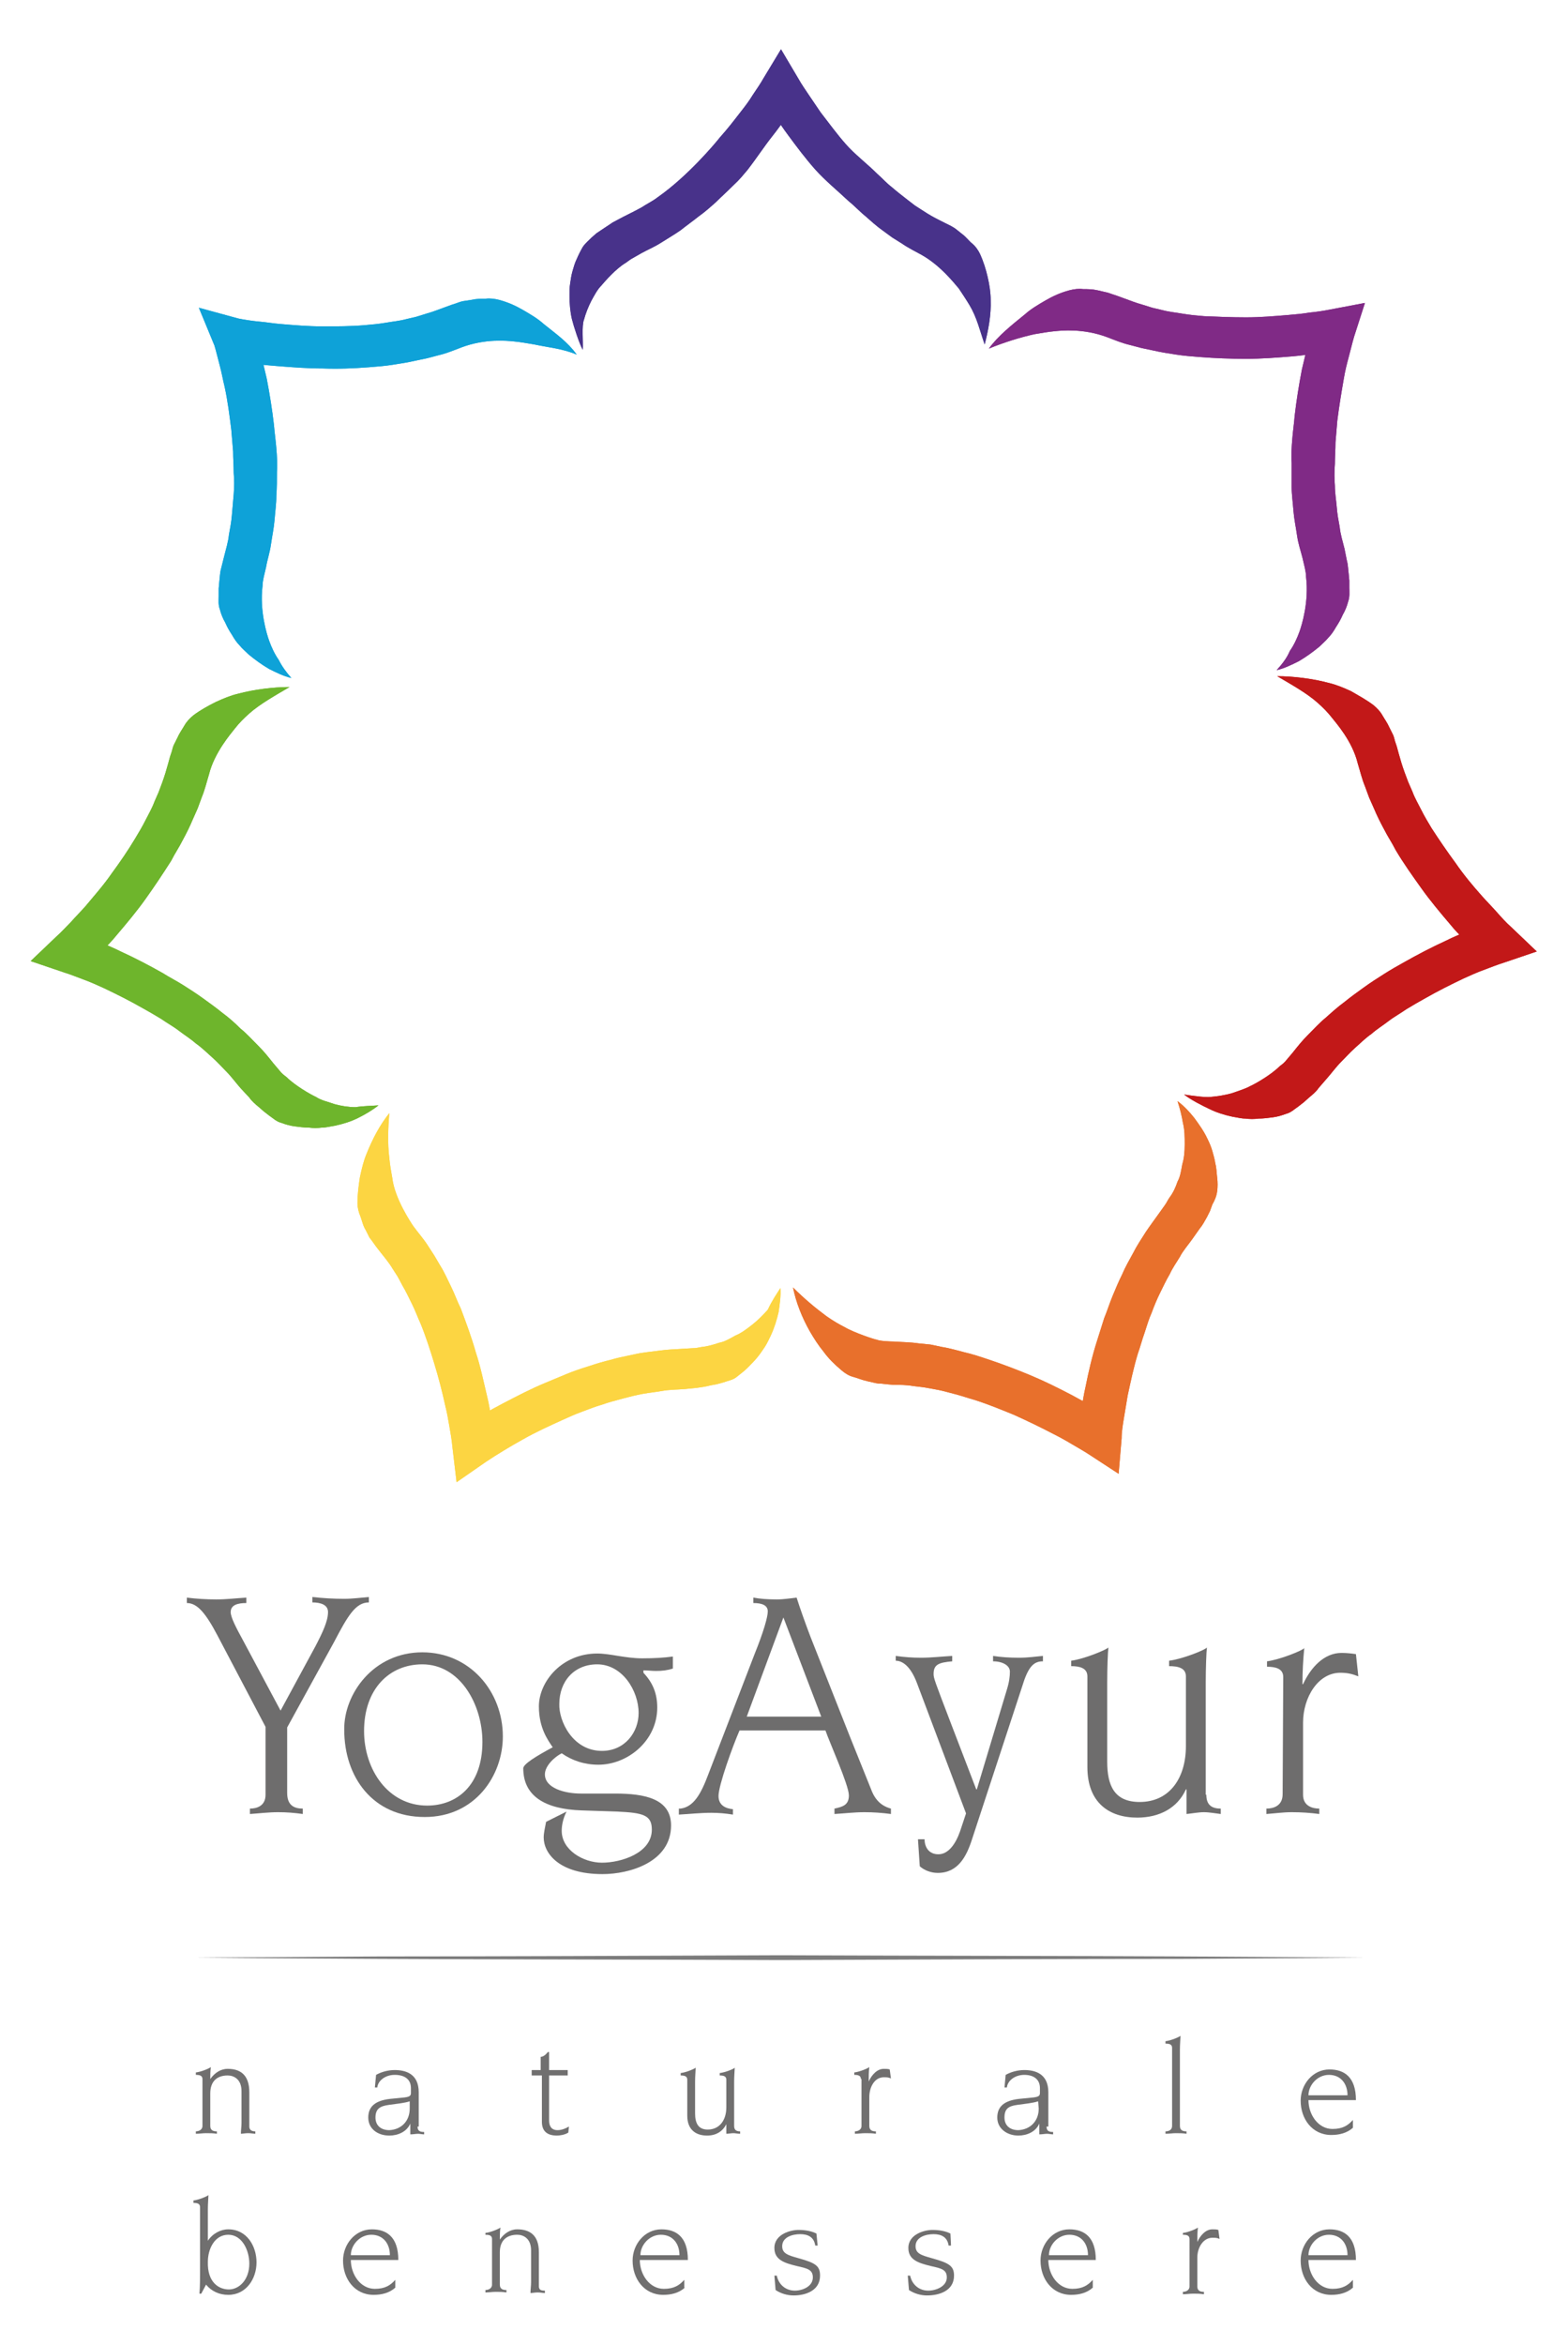 <?xml version="1.0" encoding="utf-8"?>
<!-- Generator: Adobe Illustrator 26.0.1, SVG Export Plug-In . SVG Version: 6.00 Build 0)  -->
<svg version="1.1" id="Livello_1" xmlns="http://www.w3.org/2000/svg" xmlns:xlink="http://www.w3.org/1999/xlink" x="0px" y="0px"
	 viewBox="0 0 261 390.1" style="enable-background:new 0 0 261 390.1;" xml:space="preserve">
<style type="text/css">
	.st0{fill:#48328A;}
	.st1{fill:#0EA2D8;}
	.st2{fill:#C21818;}
	.st3{fill:#706F6F;}
	.st4{fill:#6E6D6D;}
	.st5{fill:#7C7C7C;}
	.st6{fill:#E8702C;}
	.st7{fill:#FCD542;}
	.st8{fill:#6EB52C;}
	.st9{fill:#802A86;}
</style>
<g>
	<path class="st0" d="M147.2,53.8"/>
	<path class="st1" d="M88.1,60.9"/>
	<path class="st2" d="M212.7,139.5"/>
	<path class="st0" d="M148.8,48.2"/>
	<path class="st0" d="M100.2,49.7"/>
	<path class="st2" d="M246.4,168.3"/>
	<path class="st0" d="M163,49.2"/>
	<path class="st0" d="M99.6,51.2"/>
	<path class="st3" d="M34.3,380.1l-0.8,1.5h-0.3c0.1-1.1,0.1-2.6,0.1-4.5v-9.9c0-0.6-0.5-0.7-1.1-0.7v-0.4c0.9-0.1,2.3-0.7,2.5-0.9
		c0,0.3-0.1,1.4-0.1,2.3v5.3l0,0c0.8-1.2,2.1-1.9,3.4-1.9c3.1,0,4.7,2.8,4.7,5.5s-1.7,5.4-4.7,5.4C36.5,381.8,35.2,381.2,34.3,380.1
		 M38.1,380.9c1.7,0,3.4-1.6,3.4-4.3c0-2.2-1.2-4.8-3.5-4.8s-3.4,2.4-3.4,4.5C34.5,379.7,36.4,380.9,38.1,380.9"/>
	<path class="st3" d="M65.8,380.6c-1,0.9-2.3,1.2-3.6,1.2c-3.2,0-5.1-2.7-5.1-5.7c0-2.7,2-5.2,4.8-5.2c2.5,0,4.4,1.3,4.4,5.1h-7.9
		c0,2.4,1.6,4.8,4,4.8c1.7,0,2.6-0.6,3.4-1.5L65.8,380.6L65.8,380.6z M64.9,375.2c0-1.9-1.1-3.4-3.1-3.4c-1.9,0-3.4,1.7-3.4,3.4
		H64.9z"/>
	<path class="st3" d="M81.9,372.5c0-0.6-0.5-0.7-1.1-0.7v-0.3c0.9-0.1,2.3-0.7,2.5-0.9c-0.1,0.7-0.1,1.3-0.1,2l0,0
		c0.7-1,1.7-1.7,2.9-1.7c2,0,3.6,0.9,3.6,3.8v5.7c0,0.7,0.6,0.7,1,0.7v0.4c-0.3,0-0.7-0.1-1.2-0.1s-0.9,0.1-1.2,0.1
		c0-0.6,0.1-1.2,0.1-1.8v-5.3c0-2-1.3-2.6-2.3-2.6c-1.7,0-2.9,0.9-2.9,2.9v5.4c0,0.8,0.6,0.9,1.1,0.9v0.4c-0.6-0.1-1.2-0.1-1.8-0.1
		c-0.6,0-1.1,0.1-1.7,0.1V381c0.4,0,1.1-0.2,1.1-0.9V372.5z"/>
	<path class="st3" d="M114,380.6c-1,0.9-2.3,1.2-3.6,1.2c-3.2,0-5.1-2.7-5.1-5.7c0-2.7,2-5.2,4.8-5.2c2.5,0,4.4,1.3,4.4,5.1h-8
		c0,2.4,1.6,4.8,4,4.8c1.7,0,2.6-0.6,3.4-1.5v1.3H114z M113.1,375.2c0-1.9-1.1-3.4-3.1-3.4c-1.9,0-3.4,1.7-3.4,3.4H113.1z"/>
	<path class="st3" d="M136.1,373.6h-0.4c-0.2-1.4-1.2-1.9-2.5-1.9s-3,0.5-3,2c0,1.2,0.9,1.5,2.7,2c2.9,0.8,3.6,1.3,3.6,2.9
		c0,2.5-2.4,3.3-4.4,3.3c-1,0-2.1-0.3-3-0.9l-0.2-2.4h0.4c0.3,1.5,1.5,2.5,3,2.5c1.3,0,3-0.7,3-2.2c0-1.3-0.9-1.5-2.7-1.9
		c-2-0.5-3.7-1-3.7-3c0-2.3,2.7-3,4-3c1.2,0,2.2,0.2,3,0.6L136.1,373.6z"/>
	<path class="st3" d="M158.3,373.6h-0.4c-0.2-1.4-1.2-1.9-2.5-1.9s-3,0.5-3,2c0,1.2,0.9,1.5,2.7,2c2.9,0.8,3.7,1.3,3.7,2.9
		c0,2.5-2.4,3.3-4.5,3.3c-1,0-2.1-0.3-3-0.9l-0.2-2.4h0.4c0.3,1.5,1.5,2.5,3,2.5c1.3,0,3.1-0.7,3.1-2.2c0-1.3-0.9-1.5-2.7-1.9
		c-2-0.5-3.7-1-3.7-3c0-2.3,2.7-3,4-3c1.2,0,2.2,0.2,3,0.6L158.3,373.6z"/>
	<path class="st3" d="M181.9,380.6c-1,0.9-2.3,1.2-3.6,1.2c-3.2,0-5.1-2.7-5.1-5.7c0-2.7,2-5.2,4.8-5.2c2.5,0,4.4,1.3,4.4,5.1h-7.9
		c0,2.4,1.6,4.8,4,4.8c1.7,0,2.6-0.6,3.4-1.5V380.6z M181.1,375.2c0-1.9-1.1-3.4-3.1-3.4c-1.9,0-3.4,1.7-3.4,3.4H181.1z"/>
	<path class="st3" d="M198,372.5c0-0.6-0.5-0.7-1.1-0.7v-0.3c0.9-0.1,2.3-0.7,2.5-0.9c-0.1,0.8-0.1,1.6-0.1,2.4l0,0
		c0.5-1.1,1.4-2.1,2.5-2.1c0.4,0,0.7,0,1,0.1l0.2,1.5c-0.4-0.2-0.7-0.2-1.2-0.2c-1.5,0-2.5,1.6-2.5,3.3v4.8c0,0.8,0.6,0.9,1.1,0.9
		v0.4c-0.6-0.1-1.2-0.1-1.8-0.1c-0.6,0-1.1,0.1-1.7,0.1v-0.4c0.4,0,1.1-0.2,1.1-0.9V372.5z"/>
	<path class="st3" d="M225.2,380.6c-1,0.9-2.3,1.2-3.6,1.2c-3.2,0-5.1-2.7-5.1-5.7c0-2.7,2-5.2,4.8-5.2c2.5,0,4.4,1.3,4.4,5.1h-7.9
		c0,2.4,1.6,4.8,4,4.8c1.7,0,2.6-0.6,3.4-1.5L225.2,380.6L225.2,380.6z M224.3,375.2c0-1.9-1.1-3.4-3.1-3.4c-1.9,0-3.4,1.7-3.4,3.4
		H224.3z"/>
	<path class="st4" d="M31.1,265.8c1.6,0.2,3.3,0.3,4.9,0.3c1.7,0,3.3-0.2,5-0.3v0.9c-1.4,0-2.6,0.3-2.6,1.5c0,0.9,0.9,2.6,2.1,4.8
		l6.2,11.6l5.8-10.7c1.2-2.3,2.1-4.2,2.1-5.7c0-1.2-1.2-1.6-2.6-1.6v-0.9c1.8,0.2,3.5,0.3,5.3,0.3c1.4,0,2.8-0.2,4.1-0.3v0.9
		c-2.2,0-3.5,2.2-5.8,6.6l-7.8,14.2v10.9c0,2.1,1.2,2.6,2.6,2.6v0.9c-1.4-0.2-2.7-0.3-4.1-0.3c-1.6,0-3.2,0.2-4.7,0.3v-0.9
		c1.1,0,2.6-0.4,2.6-2.3v-11.3l-8-15.2c-2-3.8-3.4-5.4-5.1-5.4V265.8z"/>
	<path class="st4" d="M70.3,274.9c7.9,0,13.4,6.5,13.4,14c0,6.5-4.6,13.4-13,13.4c-8.7,0-13.4-6.7-13.4-14.5
		C57.2,281.9,62.1,274.9,70.3,274.9 M71.1,300.4c4.9,0,9.2-3.3,9.2-10.6c0-6.2-3.7-12.9-10-12.9c-5.5,0-9.7,4.1-9.7,11.1
		C60.6,294.4,64.6,300.4,71.1,300.4"/>
	<path class="st4" d="M112,277.6c-0.9,0.3-1.8,0.4-2.8,0.4c-0.7,0-1.4-0.1-2.1-0.1v0.4c1.6,1.7,2.3,3.5,2.3,5.8
		c0,5.5-4.9,9.5-9.8,9.5c-2.3,0-4.4-0.7-6.1-1.9c-1.2,0.6-2.8,2.1-2.8,3.5c0,2.3,3.3,3.2,6,3.2h5.7c4.8,0,9.3,0.8,9.3,5.3
		c0,6.1-6.9,8.1-11.4,8.1c-7.3,0-9.8-3.5-9.8-6.1c0-0.7,0.2-1.6,0.4-2.6l3.4-1.7c-0.6,1.2-0.8,2.3-0.8,3.2c0,3.2,3.6,5.3,6.7,5.3
		c3.2,0,8.3-1.6,8.3-5.5c0-2.4-1.4-2.8-5.7-3l-6-0.2c-6.1-0.2-9.7-2.4-9.7-7c0-0.7,2.1-2,4.9-3.5c-0.8-1.2-2.3-3.2-2.3-6.8
		c0-4.1,3.8-8.8,9.7-8.8c1.1,0,2.3,0.2,3.5,0.4c1.3,0.2,2.6,0.4,4,0.4c2.1,0,3.6-0.1,5.1-0.3L112,277.6z M100.2,291.3
		c3.8,0,6.1-3.1,6.1-6.3c0-3.7-2.7-8.1-6.9-8.1c-3.8,0-6.3,2.8-6.3,6.6C93,286.3,95.3,291.3,100.2,291.3"/>
	<path class="st4" d="M113.3,300.9c2.2-0.3,3.4-2.5,4.6-5.7l7.7-20c1.5-3.7,2.2-6.2,2.2-7.1c0-1-0.9-1.4-2.4-1.4v-0.9
		c1.1,0.2,2.3,0.3,3.9,0.3c1.2,0,2.3-0.2,3.3-0.3c0.5,1.6,1.5,4.4,2.3,6.5l6.6,16.7l3.5,8.7c0.9,2.5,2.6,3,3.3,3.2v0.9
		c-1.5-0.2-2.9-0.3-4.4-0.3c-1.7,0-3.3,0.2-5,0.3v-0.9c1.4-0.3,2.4-0.6,2.4-2.2c0-1.7-3.3-9-3.9-10.8h-14.3
		c-1.1,2.5-3.5,9.1-3.5,10.9c0,1.7,1.4,2.1,2.4,2.2v0.9c-1.2-0.2-2.4-0.3-3.6-0.3c-1.8,0-3.6,0.2-5.4,0.3v-1H113.3z M136.7,285.6
		l-6.3-16.5l-6.1,16.5H136.7z"/>
	<path class="st4" d="M152.7,280.2c-1.2-3.3-2.7-3.9-3.6-3.9v-0.8c1.4,0.2,2.8,0.3,4.2,0.3c1.7,0,3.4-0.2,5.2-0.3v0.9
		c-2.2,0.2-3.1,0.5-3.1,2.1c0,0.7,0.2,1.2,2.8,8l4.3,11.2h0.1l5-16.6c0.4-1.3,0.5-2.2,0.5-3c0-1-1.2-1.7-2.8-1.7v-0.9
		c1.3,0.2,2.7,0.3,4.3,0.3c1.6,0,2.8-0.2,4-0.3v0.9c-1.3,0-2.2,0.6-3.1,3.1l-8.7,26.5c-0.9,2.8-2.3,5.6-5.7,5.6
		c-1.1,0-2.2-0.4-3-1.1l-0.3-4.5h1.1c0,1.3,0.7,2.5,2.3,2.5c1.7,0,2.9-1.8,3.6-3.8l1-3L152.7,280.2z"/>
	<path class="st4" d="M200.8,298.6c0,1.7,0.9,2.3,2.4,2.3v0.9c-0.9-0.1-1.9-0.3-2.8-0.3s-1.9,0.2-2.9,0.3v-4.1h-0.1
		c-1.4,3.1-4.4,4.7-8.1,4.7c-4.7,0-8.3-2.5-8.3-8.4v-15.1c0-1.4-1.3-1.7-2.7-1.7v-0.9c2.2-0.3,5.8-1.8,6.2-2.2
		c-0.1,0.7-0.2,3.5-0.2,5.7v13.3c0,4,1.2,6.7,5.4,6.7c5,0,7.7-4,7.7-9.3v-11.6c0-1.4-1.3-1.7-2.8-1.7v-0.9c2.3-0.3,6-1.8,6.3-2.2
		c-0.1,0.7-0.2,3.5-0.2,5.7v18.8H200.8z"/>
	<path class="st4" d="M213.6,279c0-1.4-1.3-1.7-2.7-1.7v-0.9c2.2-0.3,5.9-1.8,6.2-2.2c-0.2,2-0.3,4-0.3,6h0.1
		c1.3-2.8,3.5-5.2,6.4-5.2c0.9,0,1.7,0.1,2.4,0.2l0.4,3.7c-1-0.4-1.8-0.6-3-0.6c-3.7,0-6.2,4.1-6.2,8.3v12c0,1.9,1.6,2.3,2.7,2.3
		v0.9c-1.5-0.2-3-0.3-4.6-0.3c-1.4,0-2.8,0.2-4.2,0.3v-0.9c1.1,0,2.7-0.4,2.7-2.4L213.6,279L213.6,279z"/>
	<path class="st3" d="M33.7,345.9c0-0.6-0.5-0.7-1.1-0.7v-0.4c0.9-0.1,2.3-0.7,2.5-0.9c-0.1,0.7-0.1,1.3-0.1,2l0,0
		c0.7-1,1.7-1.7,2.9-1.7c2,0,3.6,0.9,3.6,3.9v5.7c0,0.7,0.6,0.8,1,0.8v0.4c-0.3,0-0.7-0.1-1.2-0.1s-0.9,0.1-1.2,0.1
		c0-0.6,0.1-1.2,0.1-1.8v-5.3c0-2-1.3-2.6-2.3-2.6c-1.7,0-2.9,0.9-2.9,3v5.4c0,0.8,0.6,0.9,1.1,0.9v0.4c-0.6-0.1-1.2-0.1-1.8-0.1
		c-0.6,0-1.1,0.1-1.7,0.1v-0.4c0.4,0,1.1-0.2,1.1-0.9V345.9z"/>
	<path class="st3" d="M69.5,353.8c0,0.8,0.5,0.9,1.1,0.9v0.4c-0.3,0-0.7-0.1-1-0.1c-0.4,0-0.8,0.1-1.3,0.1v-1.8l0,0
		c-0.6,1.4-2.1,2-3.5,2c-1.9,0-3.5-1.1-3.5-3c0-1.7,1-2.8,3.6-3.1l2-0.2c1.3-0.1,1.5-0.3,1.5-0.8v-0.8c0-1.5-1.1-2.2-2.7-2.2
		s-2.8,1-2.9,2.1h-0.4l0.2-2.1c0.9-0.5,2-0.8,3.1-0.8c1.8,0,4,0.6,4,3.7v5.7H69.5z M68.2,349.6c-0.9,0.3-2.1,0.4-3.5,0.6
		c-1.5,0.2-2.2,0.7-2.2,2.1s1,2.1,2.3,2.1c2-0.1,3.4-1.5,3.4-3.6L68.2,349.6L68.2,349.6z"/>
	<path class="st3" d="M88.5,344.4H90v-2.2c0.4,0,0.8-0.3,1.2-0.8h0.2v3h3.1v0.9h-3.1v7.5c0,0.8,0.3,1.6,1.4,1.6
		c0.7,0,1.4-0.3,1.9-0.6l-0.1,1c-0.6,0.4-1.5,0.5-1.9,0.5c-1.8,0-2.5-0.9-2.5-2.3v-7.7h-1.7V344.4z"/>
	<path class="st3" d="M122.2,353.7c0,0.7,0.4,0.9,1,0.9v0.4c-0.4,0-0.8-0.1-1.1-0.1c-0.4,0-0.8,0.1-1.2,0.1v-1.6l0,0
		c-0.6,1.2-1.7,1.9-3.2,1.9c-1.9,0-3.3-1-3.3-3.3v-6c0-0.6-0.5-0.7-1.1-0.7v-0.4c0.9-0.1,2.3-0.7,2.5-0.9c0,0.3-0.1,1.4-0.1,2.3v5.3
		c0,1.6,0.5,2.7,2.1,2.7c2,0,3.1-1.6,3.1-3.7V346c0-0.6-0.5-0.7-1.1-0.7v-0.4c0.9-0.1,2.4-0.7,2.5-0.9c0,0.3-0.1,1.4-0.1,2.3
		L122.2,353.7L122.2,353.7z"/>
	<path class="st3" d="M143.3,345.9c0-0.6-0.5-0.7-1.1-0.7v-0.4c0.9-0.1,2.3-0.7,2.5-0.9c-0.1,0.8-0.1,1.6-0.1,2.4l0,0
		c0.5-1.1,1.4-2.1,2.5-2.1c0.4,0,0.7,0,1,0.1l0.2,1.5c-0.4-0.2-0.7-0.2-1.2-0.2c-1.5,0-2.4,1.6-2.4,3.3v4.8c0,0.8,0.6,0.9,1.1,0.9
		v0.4c-0.6-0.1-1.2-0.1-1.8-0.1c-0.6,0-1.1,0.1-1.7,0.1v-0.4c0.4,0,1.1-0.2,1.1-0.9v-7.8H143.3z"/>
	<path class="st3" d="M174.2,353.8c0,0.8,0.5,0.9,1.1,0.9v0.4c-0.3,0-0.7-0.1-1-0.1c-0.4,0-0.8,0.1-1.3,0.1v-1.8l0,0
		c-0.6,1.4-2.1,2-3.5,2c-1.8,0-3.5-1.1-3.5-3c0-1.7,1-2.8,3.6-3.1l2-0.2c1.3-0.1,1.5-0.3,1.5-0.8v-0.8c0-1.5-1.1-2.2-2.6-2.2
		c-1.6,0-2.8,1-2.9,2.1h-0.4l0.2-2.1c0.9-0.5,2-0.8,3.1-0.8c1.8,0,4,0.6,4,3.7v5.7H174.2z M172.8,349.6c-0.9,0.3-2.1,0.4-3.5,0.6
		c-1.5,0.2-2.1,0.7-2.1,2.1s1,2.1,2.3,2.1c2-0.1,3.4-1.5,3.4-3.6L172.8,349.6L172.8,349.6z"/>
	<path class="st3" d="M195.1,340.7c0-0.6-0.5-0.7-1.1-0.7v-0.4c0.9-0.1,2.3-0.7,2.5-0.9c0,0.3-0.1,1.4-0.1,2.3v12.7
		c0,0.8,0.6,0.9,1.1,0.9v0.4c-0.6-0.1-1.2-0.1-1.8-0.1c-0.5,0-1.1,0.1-1.7,0.1v-0.4c0.5,0,1.1-0.2,1.1-0.9V340.7z"/>
	<path class="st3" d="M225.2,354c-1,0.9-2.3,1.2-3.6,1.2c-3.2,0-5.1-2.7-5.1-5.7c0-2.7,2-5.2,4.8-5.2c2.5,0,4.4,1.3,4.4,5.1h-7.9
		c0,2.4,1.6,4.8,4,4.8c1.7,0,2.6-0.6,3.4-1.5L225.2,354L225.2,354z M224.3,348.6c0-1.9-1.1-3.4-3.1-3.4c-1.9,0-3.4,1.7-3.4,3.4
		H224.3z"/>
	<path class="st5" d="M32.6,325.7c0,0,12.2-0.1,30.4-0.2c18.2,0,42.6-0.1,66.9-0.2c24.3,0.1,48.7,0.1,66.9,0.2
		c18.2,0.1,30.4,0.2,30.4,0.2s-12.2,0.1-30.4,0.2c-18.2,0-42.6,0.1-66.9,0.2c-24.3-0.1-48.7-0.1-66.9-0.2
		C44.8,325.8,32.6,325.7,32.6,325.7"/>
	<path class="st6" d="M196,183.2c1.1,0.8,2,1.8,2.8,2.8c0.8,1.1,1.6,2.2,2.2,3.5c0.3,0.6,0.6,1.3,0.8,2c0.2,0.7,0.4,1.4,0.5,2.1
		c0.2,0.7,0.2,1.5,0.3,2.3c0.1,0.8,0.1,1.6,0,2.3c-0.1,0.8-0.4,1.5-0.8,2.2l-0.4,1.1l-0.5,1c-0.4,0.7-0.7,1.3-1.2,1.9l-1.2,1.7
		c-0.7,1-1.6,2-2.1,3c-0.6,1-1.2,1.8-1.7,2.9c-0.6,1-1.1,2.1-1.6,3.1s-1,2.2-1.4,3.3c-0.5,1.1-0.8,2.2-1.2,3.4
		c-0.4,1.1-0.7,2.3-1.1,3.4c-0.7,2.3-1.2,4.7-1.7,7c-0.2,1.2-0.4,2.4-0.6,3.6s-0.4,2.4-0.4,3.5l-0.5,5.9l-4.9-3.2
		c-0.9-0.6-2-1.2-3-1.8c-1-0.6-2.1-1.2-3.1-1.7c-2.1-1.1-4.2-2.1-6.4-3.1c-2.2-0.9-4.4-1.8-6.6-2.5c-1.1-0.3-2.2-0.7-3.4-1
		c-1.1-0.3-2.2-0.6-3.4-0.8l-1.7-0.3l-1.7-0.2c-1.1-0.2-2.2-0.2-3.3-0.2l-1.1-0.1l-0.9-0.1c-0.4,0-0.5,0-1-0.1l-1.3-0.3
		c-0.9-0.2-1.6-0.5-2.3-0.7c-0.8-0.2-1.4-0.6-2-1.1c-1.2-1-2.2-2-3-3.1c-0.9-1.1-1.6-2.2-2.3-3.4c-1.3-2.3-2.3-4.8-2.8-7.3
		c1.8,1.8,3.7,3.4,5.6,4.8c1,0.7,2,1.3,3,1.8c1.5,0.9,5.1,2.1,5.4,2.1c0.3,0.2,2.2,0.3,2.9,0.3c1.3,0.1,2.7,0.1,4,0.3l2,0.2l1.9,0.4
		c1.3,0.2,2.6,0.6,3.8,0.9c1.3,0.3,2.5,0.7,3.7,1.1c2.4,0.8,4.8,1.7,7.2,2.7c2.4,1,4.6,2.1,6.9,3.3c1.1,0.6,2.2,1.2,3.3,1.8
		c1.1,0.7,2.2,1.3,3.3,2.1l-5.5,2.6c0.1-1.4,0.3-2.7,0.5-4s0.4-2.6,0.7-3.9c0.5-2.5,1.1-5.1,1.9-7.6c0.4-1.3,0.8-2.5,1.2-3.8
		c0.5-1.2,0.9-2.5,1.4-3.7s1-2.4,1.6-3.6c0.5-1.2,1.2-2.4,1.8-3.5c0.6-1.2,1.4-2.4,2.1-3.5c0.8-1.2,1.5-2.1,2.2-3.1l1-1.4
		c0.3-0.4,0.5-0.9,0.8-1.3c0.6-0.8,1-1.7,1.3-2.6c0.5-0.9,0.6-1.9,0.8-2.9c0.3-1,0.4-2.1,0.4-3.3c0-1.2,0-2.4-0.3-3.6
		C196.7,185.6,196.4,184.4,196,183.2"/>
	<path class="st7" d="M129.9,214.3c0.1,1.3-0.1,2.6-0.3,4c-0.3,1.3-0.7,2.6-1.3,3.9c-0.3,0.6-0.6,1.3-1,1.9s-0.8,1.2-1.3,1.8
		c-0.5,0.6-1,1.1-1.6,1.7s-1.2,1-1.8,1.5c-0.6,0.5-1.4,0.6-2.2,0.9l-1.1,0.3l-1.1,0.2c-0.7,0.2-1.5,0.3-2.2,0.4l-2,0.2
		c-1.2,0.1-2.6,0.1-3.7,0.3c-1.1,0.2-2.2,0.3-3.3,0.5c-1.1,0.2-2.3,0.5-3.4,0.8s-2.3,0.6-3.4,1c-1.1,0.3-2.3,0.8-3.4,1.2
		c-1.1,0.4-2.2,0.9-3.3,1.4c-2.2,1-4.4,2-6.5,3.2c-1.1,0.6-2.1,1.2-3.1,1.8c-1,0.6-2.1,1.3-3,1.9l-4.9,3.4l-0.7-5.9
		c-0.1-1.1-0.3-2.3-0.5-3.4c-0.2-1.2-0.4-2.3-0.7-3.5c-0.5-2.3-1.1-4.6-1.8-6.9c-0.7-2.3-1.4-4.5-2.3-6.7c-0.5-1.1-0.9-2.2-1.4-3.2
		s-1-2.1-1.6-3.1l-0.8-1.5l-0.9-1.4c-0.6-1-1.3-1.8-2-2.7l-0.7-0.9l-0.5-0.7c-0.2-0.3-0.3-0.4-0.6-0.8l-0.6-1.2
		c-0.5-0.8-0.6-1.5-0.9-2.3c-0.3-0.7-0.5-1.5-0.5-2.2c0-1.5,0.2-3,0.4-4.3c0.3-1.4,0.6-2.7,1.1-3.9c1-2.5,2.2-4.8,3.8-6.8
		c-0.2,2.5-0.3,5,0,7.4c0.1,1.2,0.3,2.3,0.5,3.4c0.4,3.4,3.1,7.4,3.5,8c0.8,1.1,1.7,2.1,2.4,3.2l1.1,1.7l1,1.7
		c0.7,1.1,1.2,2.3,1.8,3.5c0.6,1.2,1,2.4,1.6,3.6c0.9,2.4,1.8,4.8,2.5,7.3c0.8,2.4,1.3,4.9,1.9,7.4c0.3,1.2,0.5,2.5,0.7,3.8
		s0.4,2.5,0.6,3.9l-5.5-2.5c1.2-0.8,2.2-1.5,3.4-2.2c1.1-0.7,2.3-1.3,3.4-1.9c2.3-1.2,4.6-2.4,7-3.4c1.2-0.5,2.4-1,3.6-1.5
		s2.4-0.9,3.7-1.3c1.2-0.4,2.5-0.8,3.8-1.1c1.3-0.4,2.6-0.6,3.9-0.9s2.7-0.4,4.1-0.6s2.5-0.2,3.8-0.3l1.7-0.1c0.5,0,1-0.1,1.5-0.2
		c1-0.1,2-0.4,2.9-0.7c1-0.2,1.8-0.7,2.7-1.2c1-0.4,1.9-1.1,2.8-1.8c0.9-0.7,1.8-1.6,2.6-2.5C128.5,216.4,129.2,215.4,129.9,214.3"
		/>
	<path class="st8" d="M63,183.9c-1,0.8-2.2,1.5-3.4,2.1c-1.2,0.6-2.5,1-3.9,1.3c-0.7,0.1-1.4,0.3-2.1,0.3c-0.7,0.1-1.5,0.1-2.2,0
		c-0.8,0-1.5-0.1-2.3-0.2s-1.5-0.3-2.3-0.6c-0.8-0.2-1.4-0.8-2-1.2l-0.9-0.7l-0.8-0.7c-0.6-0.5-1.2-1-1.6-1.6l-1.4-1.5
		c-0.8-0.9-1.6-2-2.4-2.8s-1.5-1.6-2.4-2.4s-1.7-1.6-2.7-2.3c-0.9-0.8-1.9-1.4-2.8-2.1s-2-1.3-3-2c-1-0.6-2-1.2-3.1-1.8
		c-2.1-1.2-4.3-2.3-6.4-3.3c-1.1-0.5-2.2-1-3.3-1.4c-1.1-0.4-2.3-0.9-3.3-1.2l-5.6-1.9l4.3-4.1c0.8-0.7,1.6-1.6,2.4-2.4
		c0.8-0.9,1.6-1.7,2.4-2.6c1.5-1.8,3.1-3.6,4.4-5.5c1.4-1.9,2.7-3.8,3.9-5.8c0.6-1,1.2-2,1.7-3s1.1-2,1.5-3.1l0.7-1.6l0.6-1.6
		c0.4-1.1,0.7-2.1,1-3.2l0.3-1.1l0.3-0.9c0.1-0.3,0.1-0.5,0.3-1l0.6-1.2c0.4-0.9,0.8-1.4,1.2-2.1c0.4-0.7,0.9-1.2,1.5-1.7
		c1.2-0.9,2.5-1.6,3.7-2.2c1.3-0.6,2.5-1.1,3.8-1.4c2.6-0.7,5.9-1.1,8.5-1.1c-2.2,1.3-4.9,2.8-6.7,4.4c-0.9,0.8-1.7,1.6-2.4,2.5
		c-0.7,0.9-3.4,4-4.3,7.6c-0.4,1.3-0.7,2.6-1.2,3.8l-0.7,1.9l-0.8,1.8c-0.5,1.2-1.1,2.4-1.7,3.5c-0.6,1.2-1.3,2.2-1.9,3.4
		c-1.4,2.2-2.8,4.3-4.3,6.4c-1.5,2.1-3.1,4-4.8,6c-0.8,1-1.7,1.9-2.6,2.8s-1.7,1.8-2.8,2.8l-1.3-5.9c1.4,0.5,2.5,0.9,3.8,1.4
		c1.2,0.5,2.4,1,3.6,1.6c2.4,1.1,4.7,2.3,7,3.6c1.1,0.7,2.3,1.3,3.4,2s2.2,1.4,3.3,2.2c1.1,0.8,2.1,1.5,3.2,2.4
		c1.1,0.8,2.1,1.7,3,2.6c1,0.8,2,1.9,3,2.9s1.7,1.9,2.5,2.9l1.1,1.3c0.3,0.4,0.7,0.7,1.1,1c1.4,1.4,4,2.9,4.9,3.3
		c0.9,0.6,2,0.8,3.1,1.2c1.1,0.3,2.3,0.5,3.5,0.5C60.4,184,61.7,184,63,183.9"/>
	<path class="st2" d="M197.1,182.1c1,0.8,2.9,1.8,4.2,2.4c1.2,0.6,2.5,1,3.9,1.3c0.7,0.1,1.4,0.3,2.1,0.3c0.7,0.1,1.5,0.1,2.2,0
		c0.8,0,1.5-0.1,2.3-0.2s1.5-0.3,2.3-0.6c0.8-0.2,1.4-0.8,2-1.2l0.9-0.7l0.9-0.8c0.6-0.5,1.2-1,1.6-1.6l1.3-1.5
		c0.8-0.9,1.6-2,2.4-2.8c0.8-0.8,1.5-1.6,2.4-2.4s1.7-1.6,2.7-2.3c0.9-0.8,1.9-1.4,2.8-2.1c0.9-0.7,2-1.3,3-2c1-0.6,2-1.2,3.1-1.8
		c2.1-1.2,4.3-2.3,6.4-3.3c1.1-0.5,2.2-1,3.3-1.4s2.3-0.9,3.3-1.2l5.6-1.9l-4.3-4.1c-0.8-0.7-1.6-1.6-2.4-2.5
		c-0.8-0.9-1.6-1.7-2.4-2.6c-1.6-1.8-3.1-3.6-4.4-5.5c-1.4-1.9-2.7-3.8-4-5.8c-0.6-1-1.2-2-1.7-3s-1.1-2-1.5-3.1l-0.7-1.6l-0.6-1.6
		c-0.4-1.1-0.7-2.1-1-3.2l-0.3-1.1l-0.3-0.9c-0.1-0.3-0.1-0.5-0.3-1l-0.6-1.2c-0.4-0.9-0.8-1.4-1.2-2.1c-0.4-0.7-0.9-1.2-1.5-1.7
		c-1.2-0.9-2.5-1.6-3.7-2.3c-1.3-0.6-2.5-1.1-3.8-1.4c-2.6-0.7-5.9-1.1-8.5-1.1c2.2,1.3,4.9,2.8,6.7,4.4c0.9,0.8,1.7,1.6,2.4,2.5
		s3.4,3.9,4.3,7.6c0.4,1.3,0.7,2.6,1.2,3.8l0.7,1.9l0.8,1.8c0.5,1.2,1.1,2.4,1.7,3.5c0.6,1.2,1.3,2.2,1.9,3.4
		c1.3,2.2,2.8,4.3,4.3,6.4c1.5,2.1,3.1,4,4.8,6c0.8,1,1.7,1.9,2.6,2.8c0.9,0.9,1.7,1.8,2.8,2.8l1.3-5.9c-1.4,0.5-2.5,0.9-3.8,1.4
		c-1.2,0.5-2.4,1-3.6,1.6c-2.4,1.1-4.7,2.3-7,3.6c-1.1,0.6-2.3,1.3-3.4,2c-1.1,0.7-2.2,1.4-3.3,2.2c-1.1,0.8-2.1,1.5-3.2,2.4
		c-1.1,0.8-2.1,1.7-3.1,2.6c-1,0.8-2,1.9-3,2.9s-1.7,1.9-2.5,2.9l-1.1,1.3c-0.3,0.4-0.7,0.7-1.1,1c-1.4,1.4-4,2.9-4.9,3.3
		c-0.9,0.5-2,0.8-3.1,1.2c-1.1,0.3-2.3,0.5-3.5,0.6C200.5,182.6,198.4,182.3,197.1,182.1"/>
	<path class="st1" d="M48.5,112.8c-1.3-0.3-2.5-0.9-3.7-1.5c-1.2-0.7-2.3-1.5-3.4-2.4c-0.5-0.5-1.1-1-1.5-1.5
		c-0.5-0.5-0.9-1.1-1.3-1.8c-0.4-0.6-0.8-1.3-1.1-2c-0.4-0.7-0.7-1.4-0.9-2.2c-0.3-0.8-0.2-1.5-0.2-2.3v-1.2l0.1-1.1
		c0.1-0.8,0.1-1.5,0.3-2.2l0.5-2c0.3-1.2,0.7-2.5,0.8-3.6c0.2-1.1,0.4-2.1,0.5-3.3s0.2-2.3,0.3-3.5c0.1-1.2,0.1-2.4,0-3.5
		c0-1.2-0.1-2.4-0.1-3.6c-0.1-1.2-0.2-2.4-0.3-3.6c-0.3-2.4-0.6-4.8-1.1-7.1c-0.3-1.2-0.5-2.4-0.8-3.5s-0.6-2.4-0.9-3.4l-2.6-6.3
		l6.6,1.8c1,0.2,2.3,0.4,3.4,0.5c1.2,0.1,2.3,0.3,3.5,0.4c2.4,0.2,4.7,0.4,7.1,0.4s4.7,0,7-0.2c1.2-0.1,2.3-0.2,3.5-0.4
		c1.1-0.2,2.3-0.3,3.4-0.6l1.7-0.4l1.6-0.5c1.1-0.3,2.1-0.7,3.2-1.1l1.1-0.4l0.9-0.3c0.3-0.1,0.5-0.2,1-0.3l1.3-0.2
		c0.9-0.2,1.6-0.2,2.4-0.2c0.8-0.1,1.5,0,2.3,0.2c1.5,0.4,2.8,1,4,1.7s2.4,1.4,3.4,2.3c2.1,1.7,4,3,5.5,5.1c-2.3-1-4.8-1.2-7.1-1.7
		c-1.2-0.2-2.3-0.4-3.4-0.5s-4.7-0.5-8.7,1c-1.3,0.5-2.5,1-3.8,1.3l-1.9,0.5L69.2,60c-1.3,0.3-2.6,0.5-3.9,0.7s-2.6,0.3-3.9,0.4
		c-2.6,0.2-5.1,0.3-7.7,0.2c-2.6,0-5.1-0.2-7.6-0.4c-1.3-0.1-2.5-0.2-3.8-0.4s-2.5-0.3-3.9-0.6l4-4.6c0.4,1.4,0.7,2.6,1.1,3.9
		c0.3,1.3,0.6,2.5,0.9,3.8c0.5,2.6,0.9,5.1,1.2,7.7c0.1,1.3,0.3,2.6,0.4,3.9c0.1,1.3,0.2,2.6,0.1,3.9c0,1.3,0,2.6-0.1,4
		c0,1.3-0.2,2.7-0.3,4c-0.1,1.3-0.4,2.7-0.6,4.1c-0.2,1.4-0.6,2.5-0.8,3.7L43.9,96c-0.1,0.5-0.2,1-0.2,1.5c-0.5,4.1,0.7,8,1.1,9.1
		s0.9,2.2,1.6,3.2C46.9,110.8,47.6,111.8,48.5,112.8"/>
	<path class="st9" d="M212.5,111.5c1.3-0.3,2.5-0.9,3.7-1.5c1.2-0.7,2.3-1.5,3.4-2.4c0.5-0.5,1.1-1,1.5-1.5c0.5-0.5,0.9-1.1,1.3-1.8
		c0.4-0.6,0.8-1.3,1.1-2c0.4-0.7,0.7-1.4,0.9-2.2c0.3-0.8,0.2-1.6,0.2-2.3v-1.2l-0.1-1.1c-0.1-0.7-0.1-1.5-0.3-2.2l-0.4-2
		c-0.3-1.2-0.7-2.5-0.8-3.6c-0.2-1.1-0.4-2.1-0.5-3.4c-0.1-1.2-0.3-2.3-0.3-3.5c-0.1-1.2-0.1-2.4,0-3.6c0-1.2,0.1-2.4,0.1-3.6
		c0.1-1.2,0.2-2.4,0.3-3.6c0.3-2.4,0.7-4.8,1.1-7.1c0.2-1.2,0.5-2.4,0.8-3.5s0.6-2.4,0.9-3.4l1.8-5.6l-5.8,1.1
		c-1,0.2-2.3,0.4-3.4,0.5c-1.2,0.2-2.3,0.3-3.5,0.4c-2.4,0.2-4.7,0.4-7.1,0.4s-4.7-0.1-7-0.2c-1.2-0.1-2.3-0.2-3.5-0.4
		c-1.1-0.2-2.3-0.3-3.4-0.6l-1.7-0.4l-1.6-0.5c-1.1-0.3-2.1-0.7-3.2-1.1l-1.1-0.4l-0.9-0.3c-0.3-0.1-0.5-0.2-1-0.3l-1.3-0.3
		c-0.9-0.2-1.6-0.2-2.4-0.2c-0.8-0.1-1.5,0-2.3,0.2c-1.5,0.4-2.8,1-4,1.7s-2.4,1.4-3.4,2.3c-2.1,1.7-4.5,3.6-6,5.7
		c2.4-1,5.3-1.9,7.6-2.4c1.2-0.2,2.3-0.4,3.4-0.5s4.7-0.5,8.7,1c1.3,0.5,2.5,1,3.8,1.3l1.9,0.5l1.9,0.4c1.3,0.3,2.6,0.5,3.9,0.7
		s2.6,0.3,3.9,0.4c2.6,0.2,5.1,0.3,7.7,0.3s5.1-0.2,7.6-0.4c1.3-0.1,2.5-0.3,3.8-0.4c1.3-0.2,2.5-0.3,3.9-0.6l-4-4.5
		c-0.4,1.4-0.7,2.6-1.1,3.9c-0.3,1.3-0.6,2.5-0.9,3.8c-0.5,2.6-0.9,5.1-1.2,7.7c-0.1,1.3-0.3,2.6-0.4,3.9c-0.1,1.3-0.2,2.6-0.1,3.9
		c0,1.3,0,2.6,0,4c0,1.3,0.2,2.6,0.3,4c0.1,1.3,0.4,2.7,0.6,4.1c0.2,1.4,0.6,2.5,0.9,3.7l0.4,1.7c0.1,0.5,0.2,1,0.2,1.5
		c0.5,4.1-0.7,8-1.1,9.1s-0.9,2.2-1.6,3.2C214.2,109.5,213.4,110.5,212.5,111.5"/>
	<path class="st0" d="M97,58.2c-0.6-1.1-1.5-3.9-1.8-5.1c-0.3-1.3-0.4-2.6-0.4-3.9c0-0.7,0-1.4,0.1-2c0.1-0.7,0.2-1.4,0.4-2.1
		c0.2-0.7,0.4-1.4,0.7-2c0.3-0.7,0.6-1.3,1-2c0.4-0.6,1-1.1,1.5-1.6l0.8-0.7l0.9-0.6c0.6-0.4,1.2-0.8,1.8-1.2l1.7-0.9
		c1-0.5,2.2-1.1,3.1-1.6c0.9-0.6,1.8-1,2.7-1.7c5-3.5,9.6-9,10.3-9.9c1.5-1.7,2.1-2.5,3.5-4.3c0.7-0.9,1.4-1.8,2-2.8
		c0.6-0.9,1.3-1.9,1.8-2.8l2.9-4.8l2.9,4.9c0.5,0.9,1.2,1.9,1.8,2.8c0.6,0.9,1.3,1.9,1.9,2.8c1.4,1.8,2.7,3.6,4.2,5.3
		c1.5,1.7,3.6,3.3,5.2,4.9c0.8,0.7,1.6,1.6,2.4,2.2c0.8,0.7,1.7,1.4,2.6,2.1l1.3,1l1.4,0.9c0.9,0.6,1.8,1.1,2.8,1.6l1,0.5l0.8,0.4
		c0.3,0.2,0.4,0.2,0.8,0.5l1,0.8c0.7,0.5,1.1,1.1,1.7,1.6s1,1.1,1.3,1.7c0.6,1.3,1,2.6,1.3,3.9c0.3,1.3,0.5,2.6,0.5,3.8
		c0.1,2.5-0.4,5.1-1,7.4c-0.8-2.3-1.3-4.5-2.5-6.5c-0.6-1-1.2-1.9-1.8-2.8c-0.7-0.8-3-3.8-6.2-5.6c-1.1-0.6-2.3-1.2-3.3-1.9l-1.6-1
		l-1.5-1.1c-1-0.7-2-1.6-2.9-2.4c-1-0.8-1.8-1.7-2.8-2.5c-1.8-1.7-4-3.5-5.6-5.3s-3.1-3.8-4.5-5.7c-0.9-1.2-1.6-2.3-2.1-3
		c-0.7-1-1.3-2-2-3.2l5.8,0.1c-0.7,1.2-1.4,2.1-2.1,3.2c-0.7,1-1.4,2-2.2,3c-1.5,1.9-2.5,3.5-4.2,5.7c-0.8,0.9-1,1.3-2.5,2.7
		c-0.9,0.9-1.8,1.7-2.7,2.6c-0.9,0.8-1.9,1.7-2.9,2.4c-1,0.8-2,1.5-3,2.3c-1,0.7-2.2,1.4-3.3,2.1c-1.1,0.7-2.1,1.1-3.2,1.7l-1.4,0.8
		c-0.4,0.2-0.8,0.5-1.2,0.8c-1.7,1-3.5,3.1-4.1,3.8c-0.7,0.7-1.2,1.7-1.7,2.6c-0.5,1-0.9,2-1.2,3.1C96.8,54.2,97.1,56.9,97,58.2"/>
	<path class="st6" d="M196,183.2c1.1,0.8,2,1.8,2.8,2.8c0.8,1.1,1.6,2.2,2.2,3.5c0.3,0.6,0.6,1.3,0.8,2c0.2,0.7,0.4,1.4,0.5,2.1
		c0.2,0.7,0.2,1.5,0.3,2.3c0.1,0.8,0.1,1.6,0,2.3c-0.1,0.8-0.4,1.5-0.8,2.2l-0.4,1.1l-0.5,1c-0.4,0.7-0.7,1.3-1.2,1.9l-1.2,1.7
		c-0.7,1-1.6,2-2.1,3c-0.6,1-1.2,1.8-1.7,2.9c-0.6,1-1.1,2.1-1.6,3.1s-1,2.2-1.4,3.3c-0.5,1.1-0.8,2.2-1.2,3.4
		c-0.4,1.1-0.7,2.3-1.1,3.4c-0.7,2.3-1.2,4.7-1.7,7c-0.2,1.2-0.4,2.4-0.6,3.6s-0.4,2.4-0.4,3.5l-0.5,5.9l-4.9-3.2
		c-0.9-0.6-2-1.2-3-1.8c-1-0.6-2.1-1.2-3.1-1.7c-2.1-1.1-4.2-2.1-6.4-3.1c-2.2-0.9-4.4-1.8-6.6-2.5c-1.1-0.3-2.2-0.7-3.4-1
		c-1.1-0.3-2.2-0.6-3.4-0.8l-1.7-0.3l-1.7-0.2c-1.1-0.2-2.2-0.2-3.3-0.2l-1.1-0.1l-0.9-0.1c-0.4,0-0.5,0-1-0.1l-1.3-0.3
		c-0.9-0.2-1.6-0.5-2.3-0.7c-0.8-0.2-1.4-0.6-2-1.1c-1.2-1-2.2-2-3-3.1c-0.9-1.1-1.6-2.2-2.3-3.4c-1.3-2.3-2.3-4.8-2.8-7.3
		c1.8,1.8,3.7,3.4,5.6,4.8c1,0.7,2,1.3,3,1.8c1.5,0.9,5.1,2.1,5.4,2.1c0.3,0.2,2.2,0.3,2.9,0.3c1.3,0.1,2.7,0.1,4,0.3l2,0.2l1.9,0.4
		c1.3,0.2,2.6,0.6,3.8,0.9c1.3,0.3,2.5,0.7,3.7,1.1c2.4,0.8,4.8,1.7,7.2,2.7c2.4,1,4.6,2.1,6.9,3.3c1.1,0.6,2.2,1.2,3.3,1.8
		c1.1,0.7,2.2,1.3,3.3,2.1l-5.5,2.6c0.1-1.4,0.3-2.7,0.5-4s0.4-2.6,0.7-3.9c0.5-2.5,1.1-5.1,1.9-7.6c0.4-1.3,0.8-2.5,1.2-3.8
		c0.5-1.2,0.9-2.5,1.4-3.7s1-2.4,1.6-3.6c0.5-1.2,1.2-2.4,1.8-3.5c0.6-1.2,1.4-2.4,2.1-3.5c0.8-1.2,1.5-2.1,2.2-3.1l1-1.4
		c0.3-0.4,0.5-0.9,0.8-1.3c0.6-0.8,1-1.7,1.3-2.6c0.5-0.9,0.6-1.9,0.8-2.9c0.3-1,0.4-2.1,0.4-3.3c0-1.2,0-2.4-0.3-3.6
		C196.7,185.6,196.4,184.4,196,183.2"/>
	<path class="st7" d="M129.9,214.3c0.1,1.3-0.1,2.6-0.3,4c-0.3,1.3-0.7,2.6-1.3,3.9c-0.3,0.6-0.6,1.3-1,1.9s-0.8,1.2-1.3,1.8
		c-0.5,0.6-1,1.1-1.6,1.7s-1.2,1-1.8,1.5c-0.6,0.5-1.4,0.6-2.2,0.9l-1.1,0.3l-1.1,0.2c-0.7,0.2-1.5,0.3-2.2,0.4l-2,0.2
		c-1.2,0.1-2.6,0.1-3.7,0.3c-1.1,0.2-2.2,0.3-3.3,0.5c-1.1,0.2-2.3,0.5-3.4,0.8s-2.3,0.6-3.4,1c-1.1,0.3-2.3,0.8-3.4,1.2
		c-1.1,0.4-2.2,0.9-3.3,1.4c-2.2,1-4.4,2-6.5,3.2c-1.1,0.6-2.1,1.2-3.1,1.8c-1,0.6-2.1,1.3-3,1.9l-4.9,3.4l-0.7-5.9
		c-0.1-1.1-0.3-2.3-0.5-3.4c-0.2-1.2-0.4-2.3-0.7-3.5c-0.5-2.3-1.1-4.6-1.8-6.9c-0.7-2.3-1.4-4.5-2.3-6.7c-0.5-1.1-0.9-2.2-1.4-3.2
		s-1-2.1-1.6-3.1l-0.8-1.5l-0.9-1.4c-0.6-1-1.3-1.8-2-2.7l-0.7-0.9l-0.5-0.7c-0.2-0.3-0.3-0.4-0.6-0.8l-0.6-1.2
		c-0.5-0.8-0.6-1.5-0.9-2.3c-0.3-0.7-0.5-1.5-0.5-2.2c0-1.5,0.2-3,0.4-4.3c0.3-1.4,0.6-2.7,1.1-3.9c1-2.5,2.2-4.8,3.8-6.8
		c-0.2,2.5-0.3,5,0,7.4c0.1,1.2,0.3,2.3,0.5,3.4c0.4,3.4,3.1,7.4,3.5,8c0.8,1.1,1.7,2.1,2.4,3.2l1.1,1.7l1,1.7
		c0.7,1.1,1.2,2.3,1.8,3.5c0.6,1.2,1,2.4,1.6,3.6c0.9,2.4,1.8,4.8,2.5,7.3c0.8,2.4,1.3,4.9,1.9,7.4c0.3,1.2,0.5,2.5,0.7,3.8
		s0.4,2.5,0.6,3.9l-5.5-2.5c1.2-0.8,2.2-1.5,3.4-2.2c1.1-0.7,2.3-1.3,3.4-1.9c2.3-1.2,4.6-2.4,7-3.4c1.2-0.5,2.4-1,3.6-1.5
		s2.4-0.9,3.7-1.3c1.2-0.4,2.5-0.8,3.8-1.1c1.3-0.4,2.6-0.6,3.9-0.9s2.7-0.4,4.1-0.6s2.5-0.2,3.8-0.3l1.7-0.1c0.5,0,1-0.1,1.5-0.2
		c1-0.1,2-0.4,2.9-0.7c1-0.2,1.8-0.7,2.7-1.2c1-0.4,1.9-1.1,2.8-1.8c0.9-0.7,1.8-1.6,2.6-2.5C128.5,216.4,129.2,215.4,129.9,214.3"
		/>
	<path class="st8" d="M63,183.9c-1,0.8-2.2,1.5-3.4,2.1c-1.2,0.6-2.5,1-3.9,1.3c-0.7,0.1-1.4,0.3-2.1,0.3c-0.7,0.1-1.5,0.1-2.2,0
		c-0.8,0-1.5-0.1-2.3-0.2s-1.5-0.3-2.3-0.6c-0.8-0.2-1.4-0.8-2-1.2l-0.9-0.7l-0.8-0.7c-0.6-0.5-1.2-1-1.6-1.6l-1.4-1.5
		c-0.8-0.9-1.6-2-2.4-2.8s-1.5-1.6-2.4-2.4s-1.7-1.6-2.7-2.3c-0.9-0.8-1.9-1.4-2.8-2.1s-2-1.3-3-2c-1-0.6-2-1.2-3.1-1.8
		c-2.1-1.2-4.3-2.3-6.4-3.3c-1.1-0.5-2.2-1-3.3-1.4c-1.1-0.4-2.3-0.9-3.3-1.2l-5.6-1.9l4.3-4.1c0.8-0.7,1.6-1.6,2.4-2.4
		c0.8-0.9,1.6-1.7,2.4-2.6c1.5-1.8,3.1-3.6,4.4-5.5c1.4-1.9,2.7-3.8,3.9-5.8c0.6-1,1.2-2,1.7-3s1.1-2,1.5-3.1l0.7-1.6l0.6-1.6
		c0.4-1.1,0.7-2.1,1-3.2l0.3-1.1l0.3-0.9c0.1-0.3,0.1-0.5,0.3-1l0.6-1.2c0.4-0.9,0.8-1.4,1.2-2.1c0.4-0.7,0.9-1.2,1.5-1.7
		c1.2-0.9,2.5-1.6,3.7-2.2c1.3-0.6,2.5-1.1,3.8-1.4c2.6-0.7,5.9-1.1,8.5-1.1c-2.2,1.3-4.9,2.8-6.7,4.4c-0.9,0.8-1.7,1.6-2.4,2.5
		c-0.7,0.9-3.4,4-4.3,7.6c-0.4,1.3-0.7,2.6-1.2,3.8l-0.7,1.9l-0.8,1.8c-0.5,1.2-1.1,2.4-1.7,3.5c-0.6,1.2-1.3,2.2-1.9,3.4
		c-1.4,2.2-2.8,4.3-4.3,6.4c-1.5,2.1-3.1,4-4.8,6c-0.8,1-1.7,1.9-2.6,2.8s-1.7,1.8-2.8,2.8l-1.3-5.9c1.4,0.5,2.5,0.9,3.8,1.4
		c1.2,0.5,2.4,1,3.6,1.6c2.4,1.1,4.7,2.3,7,3.6c1.1,0.7,2.3,1.3,3.4,2s2.2,1.4,3.3,2.2c1.1,0.8,2.1,1.5,3.2,2.4
		c1.1,0.8,2.1,1.7,3,2.6c1,0.8,2,1.9,3,2.9s1.7,1.9,2.5,2.9l1.1,1.3c0.3,0.4,0.7,0.7,1.1,1c1.4,1.4,4,2.9,4.9,3.3
		c0.9,0.6,2,0.8,3.1,1.2c1.1,0.3,2.3,0.5,3.5,0.5C60.4,184,61.7,184,63,183.9"/>
	<path class="st2" d="M197.1,182.1c1,0.8,2.9,1.8,4.2,2.4c1.2,0.6,2.5,1,3.9,1.3c0.7,0.1,1.4,0.3,2.1,0.3c0.7,0.1,1.5,0.1,2.2,0
		c0.8,0,1.5-0.1,2.3-0.2s1.5-0.3,2.3-0.6c0.8-0.2,1.4-0.8,2-1.2l0.9-0.7l0.9-0.8c0.6-0.5,1.2-1,1.6-1.6l1.3-1.5
		c0.8-0.9,1.6-2,2.4-2.8c0.8-0.8,1.5-1.6,2.4-2.4s1.7-1.6,2.7-2.3c0.9-0.8,1.9-1.4,2.8-2.1c0.9-0.7,2-1.3,3-2c1-0.6,2-1.2,3.1-1.8
		c2.1-1.2,4.3-2.3,6.4-3.3c1.1-0.5,2.2-1,3.3-1.4s2.3-0.9,3.3-1.2l5.6-1.9l-4.3-4.1c-0.8-0.7-1.6-1.6-2.4-2.5
		c-0.8-0.9-1.6-1.7-2.4-2.6c-1.6-1.8-3.1-3.6-4.4-5.5c-1.4-1.9-2.7-3.8-4-5.8c-0.6-1-1.2-2-1.7-3s-1.1-2-1.5-3.1l-0.7-1.6l-0.6-1.6
		c-0.4-1.1-0.7-2.1-1-3.2l-0.3-1.1l-0.3-0.9c-0.1-0.3-0.1-0.5-0.3-1l-0.6-1.2c-0.4-0.9-0.8-1.4-1.2-2.1c-0.4-0.7-0.9-1.2-1.5-1.7
		c-1.2-0.9-2.5-1.6-3.7-2.3c-1.3-0.6-2.5-1.1-3.8-1.4c-2.6-0.7-5.9-1.1-8.5-1.1c2.2,1.3,4.9,2.8,6.7,4.4c0.9,0.8,1.7,1.6,2.4,2.5
		s3.4,3.9,4.3,7.6c0.4,1.3,0.7,2.6,1.2,3.8l0.7,1.9l0.8,1.8c0.5,1.2,1.1,2.4,1.7,3.5c0.6,1.2,1.3,2.2,1.9,3.4
		c1.3,2.2,2.8,4.3,4.3,6.4c1.5,2.1,3.1,4,4.8,6c0.8,1,1.7,1.9,2.6,2.8c0.9,0.9,1.7,1.8,2.8,2.8l1.3-5.9c-1.4,0.5-2.5,0.9-3.8,1.4
		c-1.2,0.5-2.4,1-3.6,1.6c-2.4,1.1-4.7,2.3-7,3.6c-1.1,0.6-2.3,1.3-3.4,2c-1.1,0.7-2.2,1.4-3.3,2.2c-1.1,0.8-2.1,1.5-3.2,2.4
		c-1.1,0.8-2.1,1.7-3.1,2.6c-1,0.8-2,1.9-3,2.9s-1.7,1.9-2.5,2.9l-1.1,1.3c-0.3,0.4-0.7,0.7-1.1,1c-1.4,1.4-4,2.9-4.9,3.3
		c-0.9,0.5-2,0.8-3.1,1.2c-1.1,0.3-2.3,0.5-3.5,0.6C200.5,182.6,198.4,182.3,197.1,182.1"/>
	<path class="st1" d="M48.5,112.8c-1.3-0.3-2.5-0.9-3.7-1.5c-1.2-0.7-2.3-1.5-3.4-2.4c-0.5-0.5-1.1-1-1.5-1.5
		c-0.5-0.5-0.9-1.1-1.3-1.8c-0.4-0.6-0.8-1.3-1.1-2c-0.4-0.7-0.7-1.4-0.9-2.2c-0.3-0.8-0.2-1.5-0.2-2.3v-1.2l0.1-1.1
		c0.1-0.8,0.1-1.5,0.3-2.2l0.5-2c0.3-1.2,0.7-2.5,0.8-3.6c0.2-1.1,0.4-2.1,0.5-3.3s0.2-2.3,0.3-3.5c0.1-1.2,0.1-2.4,0-3.5
		c0-1.2-0.1-2.4-0.1-3.6c-0.1-1.2-0.2-2.4-0.3-3.6c-0.3-2.4-0.6-4.8-1.1-7.1c-0.3-1.2-0.5-2.4-0.8-3.5s-0.6-2.4-0.9-3.4l-2.6-6.3
		l6.6,1.8c1,0.2,2.3,0.4,3.4,0.5c1.2,0.1,2.3,0.3,3.5,0.4c2.4,0.2,4.7,0.4,7.1,0.4s4.7,0,7-0.2c1.2-0.1,2.3-0.2,3.5-0.4
		c1.1-0.2,2.3-0.3,3.4-0.6l1.7-0.4l1.6-0.5c1.1-0.3,2.1-0.7,3.2-1.1l1.1-0.4l0.9-0.3c0.3-0.1,0.5-0.2,1-0.3l1.3-0.2
		c0.9-0.2,1.6-0.2,2.4-0.2c0.8-0.1,1.5,0,2.3,0.2c1.5,0.4,2.8,1,4,1.7s2.4,1.4,3.4,2.3c2.1,1.7,4,3,5.5,5.1c-2.3-1-4.8-1.2-7.1-1.7
		c-1.2-0.2-2.3-0.4-3.4-0.5s-4.7-0.5-8.7,1c-1.3,0.5-2.5,1-3.8,1.3l-1.9,0.5L69.2,60c-1.3,0.3-2.6,0.5-3.9,0.7s-2.6,0.3-3.9,0.4
		c-2.6,0.2-5.1,0.3-7.7,0.2c-2.6,0-5.1-0.2-7.6-0.4c-1.3-0.1-2.5-0.2-3.8-0.4s-2.5-0.3-3.9-0.6l4-4.6c0.4,1.4,0.7,2.6,1.1,3.9
		c0.3,1.3,0.6,2.5,0.9,3.8c0.5,2.6,0.9,5.1,1.2,7.7c0.1,1.3,0.3,2.6,0.4,3.9c0.1,1.3,0.2,2.6,0.1,3.9c0,1.3,0,2.6-0.1,4
		c0,1.3-0.2,2.7-0.3,4c-0.1,1.3-0.4,2.7-0.6,4.1c-0.2,1.4-0.6,2.5-0.8,3.7L43.9,96c-0.1,0.5-0.2,1-0.2,1.5c-0.5,4.1,0.7,8,1.1,9.1
		s0.9,2.2,1.6,3.2C46.9,110.8,47.6,111.8,48.5,112.8"/>
	<path class="st9" d="M212.5,111.5c1.3-0.3,2.5-0.9,3.7-1.5c1.2-0.7,2.3-1.5,3.4-2.4c0.5-0.5,1.1-1,1.5-1.5c0.5-0.5,0.9-1.1,1.3-1.8
		c0.4-0.6,0.8-1.3,1.1-2c0.4-0.7,0.7-1.4,0.9-2.2c0.3-0.8,0.2-1.6,0.2-2.3v-1.2l-0.1-1.1c-0.1-0.7-0.1-1.5-0.3-2.2l-0.4-2
		c-0.3-1.2-0.7-2.5-0.8-3.6c-0.2-1.1-0.4-2.1-0.5-3.4c-0.1-1.2-0.3-2.3-0.3-3.5c-0.1-1.2-0.1-2.4,0-3.6c0-1.2,0.1-2.4,0.1-3.6
		c0.1-1.2,0.2-2.4,0.3-3.6c0.3-2.4,0.7-4.8,1.1-7.1c0.2-1.2,0.5-2.4,0.8-3.5s0.6-2.4,0.9-3.4l1.8-5.6l-5.8,1.1
		c-1,0.2-2.3,0.4-3.4,0.5c-1.2,0.2-2.3,0.3-3.5,0.4c-2.4,0.2-4.7,0.4-7.1,0.4s-4.7-0.1-7-0.2c-1.2-0.1-2.3-0.2-3.5-0.4
		c-1.1-0.2-2.3-0.3-3.4-0.6l-1.7-0.4l-1.6-0.5c-1.1-0.3-2.1-0.7-3.2-1.1l-1.1-0.4l-0.9-0.3c-0.3-0.1-0.5-0.2-1-0.3l-1.3-0.3
		c-0.9-0.2-1.6-0.2-2.4-0.2c-0.8-0.1-1.5,0-2.3,0.2c-1.5,0.4-2.8,1-4,1.7s-2.4,1.4-3.4,2.3c-2.1,1.7-4.5,3.6-6,5.7
		c2.4-1,5.3-1.9,7.6-2.4c1.2-0.2,2.3-0.4,3.4-0.5s4.7-0.5,8.7,1c1.3,0.5,2.5,1,3.8,1.3l1.9,0.5l1.9,0.4c1.3,0.3,2.6,0.5,3.9,0.7
		s2.6,0.3,3.9,0.4c2.6,0.2,5.1,0.3,7.7,0.3s5.1-0.2,7.6-0.4c1.3-0.1,2.5-0.3,3.8-0.4c1.3-0.2,2.5-0.3,3.9-0.6l-4-4.5
		c-0.4,1.4-0.7,2.6-1.1,3.9c-0.3,1.3-0.6,2.5-0.9,3.8c-0.5,2.6-0.9,5.1-1.2,7.7c-0.1,1.3-0.3,2.6-0.4,3.9c-0.1,1.3-0.2,2.6-0.1,3.9
		c0,1.3,0,2.6,0,4c0,1.3,0.2,2.6,0.3,4c0.1,1.3,0.4,2.7,0.6,4.1c0.2,1.4,0.6,2.5,0.9,3.7l0.4,1.7c0.1,0.5,0.2,1,0.2,1.5
		c0.5,4.1-0.7,8-1.1,9.1s-0.9,2.2-1.6,3.2C214.2,109.5,213.4,110.5,212.5,111.5"/>
	<path class="st0" d="M97,58.2c-0.6-1.1-1.5-3.9-1.8-5.1c-0.3-1.3-0.4-2.6-0.4-3.9c0-0.7,0-1.4,0.1-2c0.1-0.7,0.2-1.4,0.4-2.1
		c0.2-0.7,0.4-1.4,0.7-2c0.3-0.7,0.6-1.3,1-2c0.4-0.6,1-1.1,1.5-1.6l0.8-0.7l0.9-0.6c0.6-0.4,1.2-0.8,1.8-1.2l1.7-0.9
		c1-0.5,2.2-1.1,3.1-1.6c0.9-0.6,1.8-1,2.7-1.7c5-3.5,9.6-9,10.3-9.9c1.5-1.7,2.1-2.5,3.5-4.3c0.7-0.9,1.4-1.8,2-2.8
		c0.6-0.9,1.3-1.9,1.8-2.8l2.9-4.8l2.9,4.9c0.5,0.9,1.2,1.9,1.8,2.8c0.6,0.9,1.3,1.9,1.9,2.8c1.4,1.8,2.7,3.6,4.2,5.3
		c1.5,1.7,3.6,3.3,5.2,4.9c0.8,0.7,1.6,1.6,2.4,2.2c0.8,0.7,1.7,1.4,2.6,2.1l1.3,1l1.4,0.9c0.9,0.6,1.8,1.1,2.8,1.6l1,0.5l0.8,0.4
		c0.3,0.2,0.4,0.2,0.8,0.5l1,0.8c0.7,0.5,1.1,1.1,1.7,1.6s1,1.1,1.3,1.7c0.6,1.3,1,2.6,1.3,3.9c0.3,1.3,0.5,2.6,0.5,3.8
		c0.1,2.5-0.4,5.1-1,7.4c-0.8-2.3-1.3-4.5-2.5-6.5c-0.6-1-1.2-1.9-1.8-2.8c-0.7-0.8-3-3.8-6.2-5.6c-1.1-0.6-2.3-1.2-3.3-1.9l-1.6-1
		l-1.5-1.1c-1-0.7-2-1.6-2.9-2.4c-1-0.8-1.8-1.7-2.8-2.5c-1.8-1.7-4-3.5-5.6-5.3s-3.1-3.8-4.5-5.7c-0.9-1.2-1.6-2.3-2.1-3
		c-0.7-1-1.3-2-2-3.2l5.8,0.1c-0.7,1.2-1.4,2.1-2.1,3.2c-0.7,1-1.4,2-2.2,3c-1.5,1.9-2.5,3.5-4.2,5.7c-0.8,0.9-1,1.3-2.5,2.7
		c-0.9,0.9-1.8,1.7-2.7,2.6c-0.9,0.8-1.9,1.7-2.9,2.4c-1,0.8-2,1.5-3,2.3c-1,0.7-2.2,1.4-3.3,2.1c-1.1,0.7-2.1,1.1-3.2,1.7l-1.4,0.8
		c-0.4,0.2-0.8,0.5-1.2,0.8c-1.7,1-3.5,3.1-4.1,3.8c-0.7,0.7-1.2,1.7-1.7,2.6c-0.5,1-0.9,2-1.2,3.1C96.8,54.2,97.1,56.9,97,58.2"/>
</g>
</svg>
